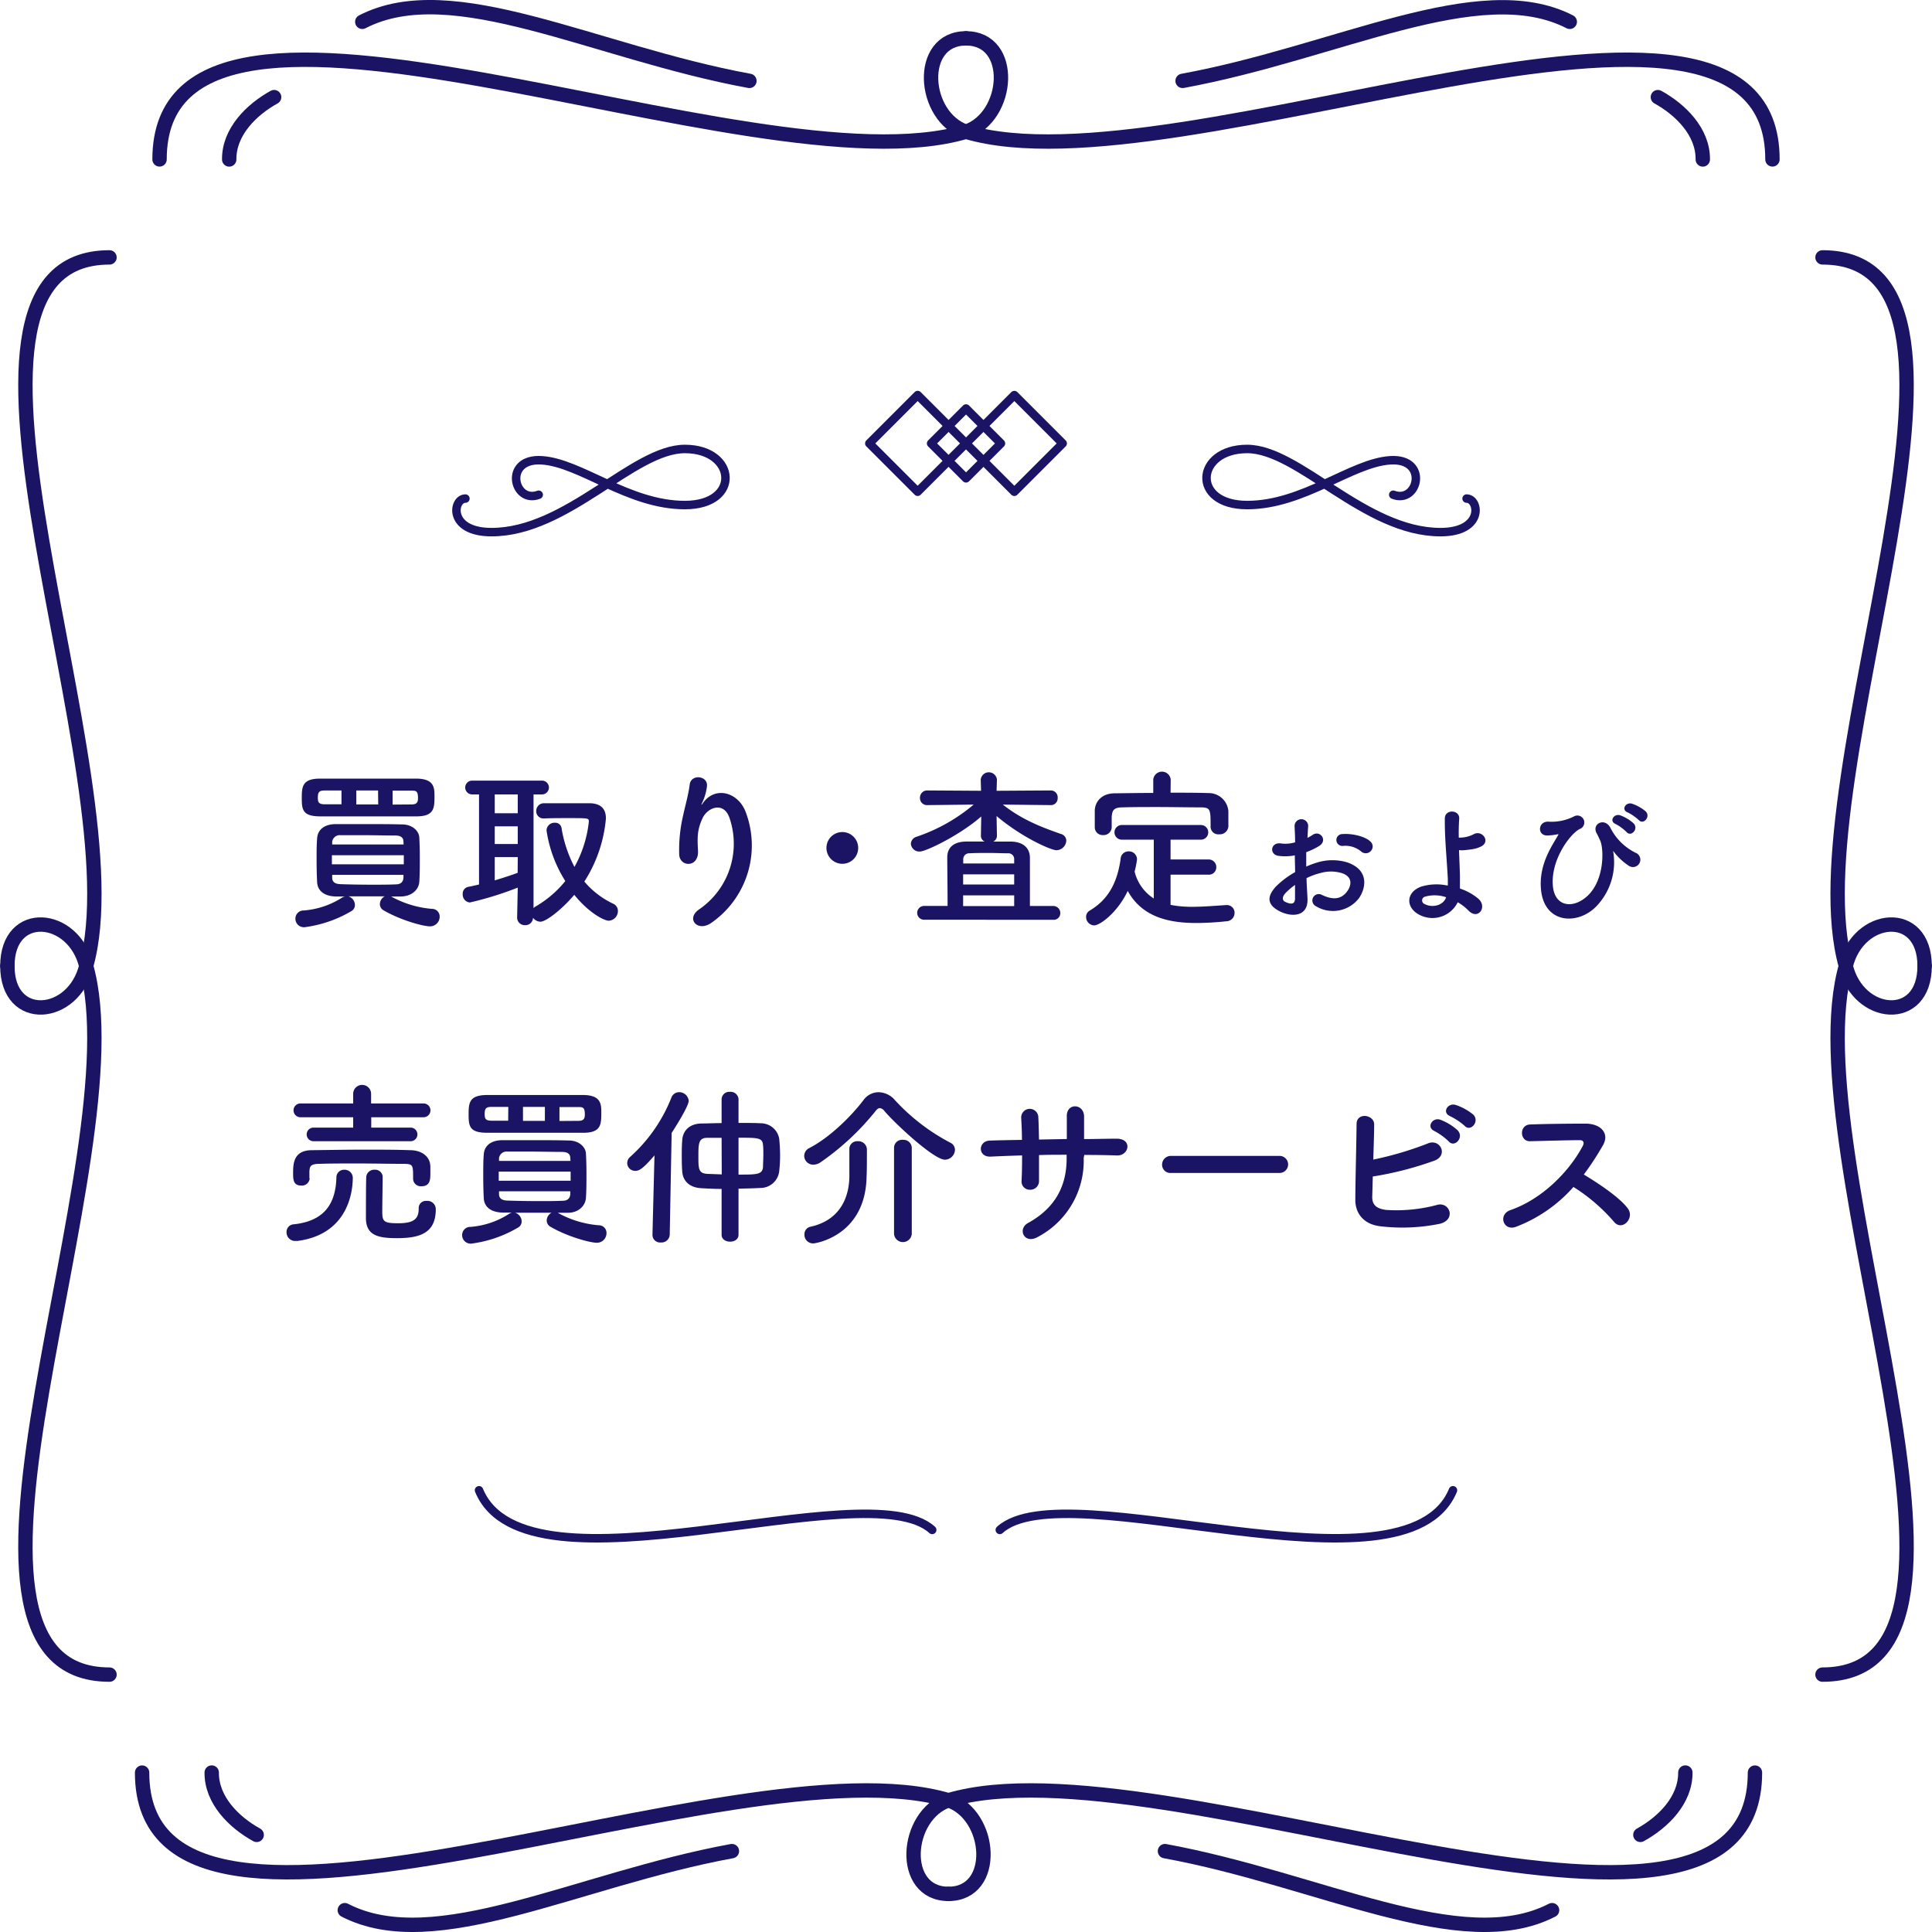 <svg xmlns="http://www.w3.org/2000/svg" viewBox="0 0 403 403"><defs><style>.cls-1,.cls-3{fill:none;stroke:#1b1464;stroke-linecap:round;stroke-linejoin:round;}.cls-1{stroke-width:3px;}.cls-2{fill:#1b1464;}.cls-3{stroke-width:1.77px;}</style></defs><g id="レイヤー_2" data-name="レイヤー 2"><g id="layout"><path class="cls-1" d="M18,201.5c-2.61-10.87-16.46-12.17-16.46,0"/><path class="cls-1" d="M18,201.5c-2.61,10.87-16.46,12.17-16.46,0"/><path class="cls-1" d="M22.84,53.69c-42.11,0,6.3,108.61-4.88,147.81"/><path class="cls-1" d="M22.84,349.31c-42.11,0,6.3-108.61-4.88-147.81"/><path class="cls-1" d="M385,201.5c2.61-10.87,16.46-12.17,16.46,0"/><path class="cls-1" d="M385,201.5c2.61,10.87,16.46,12.17,16.46,0"/><path class="cls-1" d="M380.16,53.69c42.11,0-6.3,108.61,4.88,147.81"/><path class="cls-1" d="M380.16,349.31c42.11,0-6.3-108.61,4.88-147.81"/><path class="cls-1" d="M33.28,33.25c0-49.93,123.61,7.49,168.22-5.77"/><path class="cls-1" d="M201.5,27.48C210.67,24.37,211.76,8,201.5,8"/><path class="cls-1" d="M369.72,33.25c0-49.93-123.61,7.49-168.22-5.77"/><path class="cls-1" d="M201.5,27.48C192.33,24.37,191.24,8,201.5,8"/><path class="cls-1" d="M156.32,16.87C124,10.94,94.42-5.18,75.57,4.55"/><path class="cls-1" d="M57.18,20.26c-4.71,2.6-9.42,7.22-9.37,13"/><path class="cls-1" d="M246.68,16.87c32.33-5.93,61.9-22,80.76-12.32"/><path class="cls-1" d="M345.82,20.26c4.71,2.6,9.42,7.22,9.37,13"/><path class="cls-1" d="M29.64,369.75c0,49.93,123.61-7.49,168.21,5.77"/><path class="cls-1" d="M197.85,375.52c9.17,3.11,10.27,19.53,0,19.53"/><path class="cls-1" d="M366.07,369.75c0,49.93-123.61-7.49-168.22,5.77"/><path class="cls-1" d="M197.85,375.52c-9.16,3.11-10.26,19.53,0,19.53"/><path class="cls-1" d="M152.67,386.13c-32.33,5.93-61.9,22.05-80.75,12.32"/><path class="cls-1" d="M53.54,382.74c-4.71-2.6-9.42-7.22-9.38-13"/><path class="cls-1" d="M243,386.13c32.32,5.93,61.89,22.05,80.75,12.32"/><path class="cls-1" d="M342.17,382.74c4.71-2.6,9.42-7.22,9.38-13"/><path class="cls-2" d="M90.09,189.58a1.59,1.59,0,0,1,1.62,1.65,2,2,0,0,1-2,2c-1.47,0-6.15-1.29-9.64-3.31a1.5,1.5,0,0,1-.83-1.33,1.88,1.88,0,0,1,1-1.62H72.67a1.91,1.91,0,0,1,1.36,1.8,1.43,1.43,0,0,1-.75,1.29,25.58,25.58,0,0,1-9.76,3.35,1.77,1.77,0,0,1-1.9-1.76,1.69,1.69,0,0,1,1.72-1.73,17.28,17.28,0,0,0,8.1-2.74A2.18,2.18,0,0,1,72,187c-.68,0-1.33,0-2,0-2.55-.08-3.78-1.34-3.85-3-.07-1.33-.11-3-.11-4.61s0-3.27.11-4.49c.07-1.41,1-2.92,3.78-3,1.87,0,4,0,6.08,0,2.63,0,5.33,0,7.89.07,2.12,0,3.49,1.37,3.56,2.7s.11,2.66.11,4.1c0,1.8,0,3.64-.11,5.19S86,186.92,83.72,187c-.69,0-1.41,0-2.13,0A21,21,0,0,0,90.09,189.58ZM76.73,170.29c-3.52,0-7,0-9.86,0-3.67,0-3.92-1.3-3.92-3.74s.07-4.11,3.78-4.14c2.8,0,6.37,0,10,0s7.27,0,10.23,0c3.52.07,3.67,1.8,3.67,3.6,0,2.48,0,4.24-3.67,4.28C83.9,170.29,80.3,170.29,76.73,170.29Zm-5.5-5.4-3.49,0c-1.19,0-1.44.36-1.44,1.51,0,.9.14,1.37,1.47,1.37h3.46Zm13,13.5h-15v1.9h15Zm-.07-2.78c0-.82-.44-1.29-1.62-1.33-2.06,0-4.68-.07-7.17-.07-1.55,0-3.06,0-4.35,0a1.6,1.6,0,0,0-1.73,1.36v.58H84.19Zm-14.87,6.88v.57c0,1,.72,1.34,1.76,1.37,2,.07,4.32.11,6.66.11,1.69,0,3.39,0,4.86-.07.94,0,1.51-.43,1.59-1.37,0-.18,0-.4,0-.61Zm9.57-17.6H74.32v2.91h4.57Zm7,2.91c1.15,0,1.33-.54,1.33-1.33,0-1.48-.39-1.55-1.4-1.55-1.19,0-2.52,0-3.89,0v2.91Z"/><path class="cls-2" d="M108,185.15a69.53,69.53,0,0,1-10,3.1,1.64,1.64,0,0,1-1.48-1.73A1.43,1.43,0,0,1,97.62,185c.75-.14,1.54-.32,2.3-.5V165.71H98.48a1.44,1.44,0,1,1,0-2.88h14.58a1.44,1.44,0,1,1,0,2.88h-1.77v23.73a1.31,1.31,0,0,1,.44-.36,22.4,22.4,0,0,0,6.19-5.3A27,27,0,0,1,114,173.2a1.65,1.65,0,0,1,1.73-1.58,1.32,1.32,0,0,1,1.4,1.08,26.39,26.39,0,0,0,2.7,8.13,24.8,24.8,0,0,0,3-9.46c0-.72-.11-.72-4.25-.72-1.69,0-3.53,0-5.07.07h-.08a1.5,1.5,0,0,1-1.58-1.55,1.6,1.6,0,0,1,1.66-1.62c1.29,0,2.77,0,4.21,0,2,0,3.88,0,5.18,0,2.34,0,3.49,1.08,3.49,3.17a29,29,0,0,1-4.5,13.17,17.82,17.82,0,0,0,6,4.61,1.64,1.64,0,0,1,1,1.55,2,2,0,0,1-1.94,2c-.83,0-4-1.48-7.16-5.4-2.52,3-5.87,5.61-7.06,5.61a2,2,0,0,1-1.55-.82,1.57,1.57,0,0,1-1.65,1.54,1.58,1.58,0,0,1-1.66-1.65Zm0-19.44H103.2v3.93H108Zm0,6.66H103.2v3.68H108Zm0,6.41H103.2v4.86c1.65-.5,3.23-1,4.78-1.58Z"/><path class="cls-2" d="M145.93,189.62a16.59,16.59,0,0,0,6.26-18.94c-1.19-3.6-4.61-2.27-5.65,0s-1.12,3.67-.94,6.8c.18,3.49-3.7,3.45-3.92.86a31.44,31.44,0,0,1,.83-8.31c.39-1.84,1.08-4.21,1.36-6.41s3.78-1.84,3.6.32a10.68,10.68,0,0,1-.93,3.35c-.47,1-.11.51.25,0,2.63-3.39,7.31-1.91,8.78,2.16a19.65,19.65,0,0,1-7.12,23C145.53,194.58,142.9,191.6,145.93,189.62Z"/><path class="cls-2" d="M175.7,180.18a3.31,3.31,0,1,1,3.31-3.31A3.29,3.29,0,0,1,175.7,180.18Z"/><path class="cls-2" d="M192.76,191.85a1.44,1.44,0,1,1,0-2.88h4.9c0-3.13-.07-8.32-.07-10.12,0-2.16,1.44-3.24,3.81-3.31,1.19,0,2.56,0,4,0a1.29,1.29,0,0,1-.79-1.23l.07-4c-4.57,4-11.59,7.31-12.78,7.31A1.76,1.76,0,0,1,190,176a1.61,1.61,0,0,1,1.22-1.47,36.46,36.46,0,0,0,11.88-6.7l-9.65.11h0a1.46,1.46,0,0,1-1.55-1.51,1.5,1.5,0,0,1,1.58-1.55l11.16.07-.07-2.3a1.7,1.7,0,0,1,3.38-.07v.07l-.07,2.3,11.27-.07a1.43,1.43,0,0,1,1.47,1.55,1.41,1.41,0,0,1-1.44,1.51h0l-10-.11c3.89,3.06,7.77,4.61,12.09,6.12a1.47,1.47,0,0,1,1.15,1.4,2.1,2.1,0,0,1-2.08,2c-1,0-7-2.52-12.46-7.13l.07,4.1a1.29,1.29,0,0,1-.79,1.23c1.37,0,2.7,0,3.82,0,2.37.07,3.81,1.26,3.85,3.31,0,1.73,0,7,0,10.12h4.83a1.47,1.47,0,0,1,1.51,1.51,1.37,1.37,0,0,1-1.51,1.37Zm18.79-9.47H200.9v2.12h10.65Zm0,4.39H200.9V189h10.65Zm0-6.66c0-.39,0-.72,0-.93a1.2,1.2,0,0,0-1.29-1.19c-1.12,0-2.56-.07-4-.07s-2.85,0-4,.07a1.24,1.24,0,0,0-1.34,1.19v.93Z"/><path class="cls-2" d="M244.17,182.45v6.3a22.94,22.94,0,0,0,4.53.4c2.38,0,4.83-.22,7.1-.36h.1a1.59,1.59,0,0,1,1.62,1.65,1.74,1.74,0,0,1-1.72,1.73,59.9,59.9,0,0,1-6.27.36c-5.86,0-11.34-1.3-14.29-6.69-2.19,4.6-5.83,7.19-7,7.19a1.75,1.75,0,0,1-1.69-1.76,1.5,1.5,0,0,1,.76-1.33c4.32-2.56,5.83-6.52,6.44-10.76a1.64,1.64,0,0,1,1.66-1.59,1.67,1.67,0,0,1,1.76,1.66,18,18,0,0,1-.5,2.55,9.27,9.27,0,0,0,4,5.62V175.15H234a1.53,1.53,0,1,1,0-3.06H250.5a1.53,1.53,0,1,1,0,3.06h-6.33v4.13h7.88a1.58,1.58,0,0,1,1.66,1.62,1.54,1.54,0,0,1-1.66,1.55Zm0-17.1c2.7,0,5.4,0,8.06.08a4.11,4.11,0,0,1,4,3.74c0,.54,0,1.26,0,1.94,0,.47,0,.94,0,1.3a1.79,1.79,0,0,1-1.91,1.62,1.6,1.6,0,0,1-1.8-1.55v-.07c0-3.6,0-4-2.16-4-2.77,0-5.94-.07-9-.07-2.52,0-5,0-7.17.07-1.9,0-2.19.62-2.3,2v2.16a1.68,1.68,0,0,1-1.8,1.62,1.63,1.63,0,0,1-1.73-1.66c0-.47,0-1,0-1.65s0-1.26,0-1.84c.07-1.76,1.37-3.53,4.11-3.56s5.36-.08,8.09-.08v-2.8a1.83,1.83,0,0,1,3.64,0Z"/><path class="cls-2" d="M272.73,187.33c.23,4-3.36,3.95-5.65,2.83-3.34-1.62-2.41-3.61-.93-5.24a18.21,18.21,0,0,1,4-3c0-1.18-.06-2.38-.06-3.5a10.6,10.6,0,0,1-3.36.11c-2.07-.25-1.73-3,.59-2.58a7,7,0,0,0,2.83-.25c0-1.32-.06-2.21-.11-3.28a1.42,1.42,0,1,1,2.83,0c-.06.61-.09,1.51-.14,2.35a8.46,8.46,0,0,0,1.12-.65c1.51-1,3.22,1.21,1.26,2.38a15.18,15.18,0,0,1-2.64,1.26c0,.87,0,1.91,0,3a18.91,18.91,0,0,1,2.36-.87,10.76,10.76,0,0,1,6.21,0c4.62,1.6,3.87,5.38,2.44,7.45a6.84,6.84,0,0,1-9,1.68,1.33,1.33,0,1,1,1.2-2.38c2.19,1.06,4,1.09,5.32-.7.68-.9,1.46-2.88-1-3.78a7.86,7.86,0,0,0-4.53-.06,14.4,14.4,0,0,0-2.94,1.07C272.56,184.67,272.68,186.13,272.73,187.33Zm-4.7-.89c-.59.64-.59,1.37.05,1.68,1.21.58,2,.5,2.05-.59,0-.76,0-1.8,0-2.94A13.73,13.73,0,0,0,268,186.44Zm15.87-8.85a5.16,5.16,0,0,0-3.69-1.15,1.24,1.24,0,1,1-.14-2.46c2-.17,4.81.53,5.82,1.59a1.36,1.36,0,0,1,0,2A1.43,1.43,0,0,1,283.9,177.59Z"/><path class="cls-2" d="M295.94,190.75c-2.68-1.46-2.74-4.59.48-5.8a11,11,0,0,1,5.57-.22,16.29,16.29,0,0,0,0-1.74c-.33-5.6-.64-8.26-.61-12.26,0-2,3.08-1.85,3,0-.09,1.37-.12,2.66-.09,4a10.26,10.26,0,0,0,1-.06,6.25,6.25,0,0,0,2.07-.64c1.76-1,3.58,1.43,1.68,2.49a6.19,6.19,0,0,1-1.76.59c-.62.11-1.24.17-1.71.22a5.58,5.58,0,0,1-1.23,0c.05,1.57.14,3.31.19,5.35,0,.67,0,1.68,0,2.66a11.74,11.74,0,0,1,3.81,2.1c2,1.71,0,4.56-2,2.52a10.75,10.75,0,0,0-2.27-1.76A5.87,5.87,0,0,1,295.94,190.75Zm1.26-3.7a.81.81,0,0,0,0,1.54c1.51.81,3.86.34,4.45-1.43A7.33,7.33,0,0,0,297.2,187.05Z"/><path class="cls-2" d="M321.4,185c-.26-5,2.46-8.74,3.52-10.64.12-.17.26-.4,0-.34a11.43,11.43,0,0,1-2.1.25c-2.21.11-2.07-2.94.14-2.88a10.4,10.4,0,0,0,5.32-1.07,1.45,1.45,0,1,1,1.23,2.61c-2,1-6.18,6.55-5.57,12.07.48,4.22,4.29,4.59,7.2,1.87,3.55-3.3,3.44-9.71,2.66-11.51-.17-.36-.45-1-.73-1.51-1.15-2,1.68-3.44,2.86-1.15a11.64,11.64,0,0,0,5.43,5.27,1.54,1.54,0,1,1-1.68,2.57,12.49,12.49,0,0,1-3-2.8c-.16-.22-.25-.28-.16,0a13.27,13.27,0,0,1-3.62,11.4C328.93,193.13,321.76,192.65,321.4,185ZM337,171.88c-1.43-.59-.31-2.27,1-1.8a8.58,8.58,0,0,1,2.77,1.68c1.09,1.18-.56,2.89-1.48,1.8A9.76,9.76,0,0,0,337,171.88Zm2.52-2.41c-1.43-.56-.39-2.24.92-1.82a8.88,8.88,0,0,1,2.83,1.59c1.12,1.12-.47,2.89-1.43,1.82A10.15,10.15,0,0,0,339.54,169.47Z"/><path class="cls-2" d="M61.6,258.86A1.8,1.8,0,0,1,59.77,257a1.58,1.58,0,0,1,1.51-1.62c6.19-.65,8.75-4.1,8.89-9.79A1.58,1.58,0,0,1,71.79,244a1.71,1.71,0,0,1,1.8,1.62c0,1.59-.18,11.81-11.66,13.25C61.82,258.82,61.71,258.86,61.6,258.86Zm3-13.07a1.63,1.63,0,0,1-1.77,1.51c-1.69,0-1.69-1.33-1.69-2.66,0-2,.15-4.68,3.85-4.72s7.31-.11,11-.11c3.24,0,6.48,0,9.57.11,2,0,4.14,1,4.21,3.39,0,.43,0,.93,0,1.43,0,1.19,0,2.7-1.84,2.7a1.6,1.6,0,0,1-1.76-1.51v-.07c0-2.88,0-3.06-1.94-3.09-2.85,0-6.41-.08-9.83-.08-2.84,0-5.58,0-7.78.08-1.94,0-2,.61-2.08,1.54v1.48Zm.79-7.74a1.42,1.42,0,1,1,0-2.84l8.28,0v-2.16l-11,0a1.44,1.44,0,1,1,0-2.88h11v-2a1.87,1.87,0,0,1,3.74,0v2H88.35a1.44,1.44,0,0,1,0,2.88l-10.91,0v2.16l8.21,0a1.42,1.42,0,0,1,0,2.84ZM78.16,244a1.54,1.54,0,0,1,1.66,1.51c0,1.41-.08,5.26-.08,7.2,0,2.09.29,2.45,3.35,2.45,3.35,0,4.25-1,4.25-3.09A1.49,1.49,0,0,1,89,250.5a1.73,1.73,0,0,1,1.9,1.77c0,5.07-3.52,6-8.1,6-3.88,0-6.47-.54-6.47-4.21,0-1.41,0-7.45.07-8.61A1.65,1.65,0,0,1,78.16,244Z"/><path class="cls-2" d="M124.89,255.58a1.59,1.59,0,0,1,1.62,1.65,2,2,0,0,1-2,2c-1.47,0-6.15-1.29-9.64-3.31a1.5,1.5,0,0,1-.83-1.33,1.88,1.88,0,0,1,1-1.62h-7.59a1.91,1.91,0,0,1,1.36,1.8,1.43,1.43,0,0,1-.75,1.29,25.58,25.58,0,0,1-9.76,3.35,1.77,1.77,0,0,1-1.9-1.76,1.69,1.69,0,0,1,1.72-1.73,17.28,17.28,0,0,0,8.1-2.74,2.18,2.18,0,0,1,.54-.25c-.68,0-1.33,0-2,0-2.55-.08-3.78-1.34-3.85-3-.07-1.33-.11-3-.11-4.61s0-3.27.11-4.49c.07-1.41,1-2.92,3.78-3,1.87,0,4,0,6.08,0,2.63,0,5.33,0,7.89.07,2.12,0,3.49,1.37,3.56,2.7s.11,2.66.11,4.1c0,1.8,0,3.64-.11,5.19s-1.44,3.06-3.74,3.09c-.69,0-1.41,0-2.13,0A21,21,0,0,0,124.89,255.58Zm-13.36-19.29c-3.52,0-7,0-9.86,0-3.67,0-3.92-1.3-3.92-3.74s.07-4.11,3.78-4.14c2.8,0,6.37,0,10,0s7.27,0,10.23,0c3.52.07,3.67,1.8,3.67,3.6,0,2.48,0,4.24-3.67,4.28C118.7,236.29,115.1,236.29,111.53,236.29Zm-5.5-5.4-3.5,0c-1.18,0-1.43.36-1.43,1.51,0,.9.14,1.37,1.47,1.37H106Zm13,13.5h-15v1.9h15Zm-.07-2.78c0-.82-.44-1.29-1.63-1.33-2,0-4.67-.07-7.16-.07-1.55,0-3.06,0-4.35,0a1.59,1.59,0,0,0-1.73,1.36v.58H119Zm-14.87,6.88v.57c0,1,.72,1.34,1.76,1.37,2,.07,4.32.11,6.66.11,1.69,0,3.39,0,4.86-.07.94,0,1.51-.43,1.59-1.37,0-.18,0-.4,0-.61Zm9.57-17.6h-4.57v2.91h4.57Zm7,2.91c1.15,0,1.33-.54,1.33-1.33,0-1.48-.39-1.55-1.4-1.55-1.19,0-2.52,0-3.89,0v2.91Z"/><path class="cls-2" d="M136.52,241c-2.45,2.88-3.24,3.23-4,3.23a1.65,1.65,0,0,1-1.69-1.61,1.76,1.76,0,0,1,.61-1.3,32.67,32.67,0,0,0,8.6-12.35,1.73,1.73,0,0,1,1.62-1.15,2,2,0,0,1,2,1.8c0,1-2.38,4.9-3.56,6.7l-.4,21.23a1.71,1.71,0,0,1-1.83,1.62,1.59,1.59,0,0,1-1.77-1.54v-.08Zm14,7c-1.47,0-2.91-.07-4.21-.15-2.59-.14-3.85-1.58-4-3.45-.07-.94-.1-1.95-.1-3,0-1.22,0-2.45.1-3.56.08-1.55,1.08-3.39,3.93-3.49,1.29,0,2.73-.08,4.28-.08V229.3a1.59,1.59,0,0,1,1.73-1.55,1.64,1.64,0,0,1,1.8,1.55v4.93c1.65,0,3.27,0,4.75.08a3.88,3.88,0,0,1,3.74,3.24c.11,1.11.18,2.34.18,3.49a29.27,29.27,0,0,1-.18,3.24,3.94,3.94,0,0,1-3.92,3.52c-1.44.08-3,.11-4.57.15v9.61c0,1-.9,1.44-1.77,1.44s-1.76-.47-1.76-1.44Zm0-10.66c-1,0-2.05,0-3,0-1.77,0-1.84,1.15-1.84,3.74,0,2.74,0,3.67,1.87,3.78l3,.11Zm3.53,7.67c3.85,0,5,0,5.11-1.62,0-.72.07-1.62.07-2.52,0-.72,0-1.44-.07-2-.11-1.55-1-1.55-5.11-1.55Z"/><path class="cls-2" d="M197.1,241.9c-2.23,0-9.86-7-12.59-10.11a1.42,1.42,0,0,0-1-.65c-.25,0-.57.21-.9.65a54.34,54.34,0,0,1-11.44,10.65,2.7,2.7,0,0,1-1.51.5,1.87,1.87,0,0,1-1.91-1.83,1.85,1.85,0,0,1,1.11-1.66c4.11-2.12,8.61-6.48,11.27-10a3.89,3.89,0,0,1,3.13-1.62,4.57,4.57,0,0,1,3.39,1.62,42.35,42.35,0,0,0,11.55,8.89,1.68,1.68,0,0,1,1,1.51A2.13,2.13,0,0,1,197.1,241.9Zm-19.94-2.23a1.63,1.63,0,0,1,1.77-1.62,1.77,1.77,0,0,1,1.9,1.66v.82c0,1.48,0,4-.07,4.9-.21,12.31-10.58,13.93-11.08,13.93a1.79,1.79,0,0,1-1.88-1.84A1.58,1.58,0,0,1,169,255.9c6.69-1.44,8.17-6.8,8.17-10.62,0-1.15,0-4.42,0-5.57Zm9.33-.25a1.67,1.67,0,0,1,1.83-1.66,1.72,1.72,0,0,1,1.87,1.66v18a1.86,1.86,0,0,1-3.7,0Z"/><path class="cls-2" d="M226.05,241.54A17.94,17.94,0,0,1,216.51,258c-2.88,1.66-4.32-1.65-2.09-2.88,5.58-3.06,8.07-7.63,8.07-13.42v-.83c-2,0-3.86,0-5.76.07,0,2,0,4,0,5.36a1.8,1.8,0,0,1-1.84,1.87,1.71,1.71,0,0,1-1.8-1.83c.08-1.48.11-3.35.11-5.33-2.26.07-4.5.15-6.51.25-2.81.15-2.7-3.27-.22-3.34,2.16-.08,4.43-.11,6.7-.15,0-1.69-.08-3.27-.15-4.5a1.79,1.79,0,1,1,3.57-.14c.07,1.19.1,2.81.14,4.57l5.8-.11c0-1.87,0-3.63,0-4.64-.14-3,3.63-2.81,3.6,0,0,1.44,0,3,0,4.65,2.31,0,4.61-.08,6.77-.08,3.38,0,2.63,3.57.11,3.5-2.23-.08-4.5-.11-6.84-.11Z"/><path class="cls-2" d="M244.3,244.67a1.73,1.73,0,0,1-1.9-1.73,1.83,1.83,0,0,1,1.9-1.83h22.61a1.78,1.78,0,1,1,0,3.56Z"/><path class="cls-2" d="M286.24,249.46c-.07,1.76.72,2.63,2.88,2.92a32.81,32.81,0,0,0,10.48-1c2.73-.93,4.28,3,.75,3.89a39,39,0,0,1-12.52.51c-3.17-.4-5.08-2.45-5.12-5.4,0-3.6.22-11.63.26-15.91,0-2.52,3.7-2,3.67.1,0,1.95-.11,4.65-.18,7.31a70.42,70.42,0,0,0,11.34-3.35c2.62-1.15,4.42,2.52,1.33,3.6a69.4,69.4,0,0,1-12.78,3.28C286.31,247,286.28,248.45,286.24,249.46Zm13-13.53c-1.84-.76-.4-3,1.26-2.34a11.29,11.29,0,0,1,3.56,2.19c1.41,1.51-.68,3.71-1.87,2.31A12.53,12.53,0,0,0,299.2,235.93Zm3.28-3.1c-1.84-.72-.54-2.88,1.15-2.34a11.47,11.47,0,0,1,3.63,2c1.44,1.44-.57,3.71-1.8,2.34A13.25,13.25,0,0,0,302.48,232.83Z"/><path class="cls-2" d="M316.23,255.9c-2.63,1-3.85-2.55-1.15-3.49,6.55-2.27,12.24-8,15.08-13.39.33-.61.18-1.19-.61-1.19-2.27,0-7.24.15-10.4.22-2.16.07-2.31-3.38,0-3.49,2.62-.11,7.92-.18,11.55-.18,3.24,0,5.08,2.05,3.67,4.5a58.92,58.92,0,0,1-4,6.12c3,1.8,7.56,4.82,9.21,7.12,1.44,2-1.26,4.83-2.95,2.7a37.42,37.42,0,0,0-8.42-7.23A30.4,30.4,0,0,1,316.23,255.9Z"/><path class="cls-3" d="M99.92,310.86c9.84,23.93,80.82-4.22,94.53,8.27"/><path class="cls-3" d="M303.08,310.86c-9.84,23.93-80.82-4.22-94.53,8.27"/><path class="cls-3" d="M290.62,103.2c5.24,2,7.5-7.7-.61-7.19s-18.07,9.34-29.87,9.34-10.78-11.7,0-11.7S284.67,111,300.48,111c9.13,0,8.11-7,5.44-7"/><path class="cls-3" d="M112.37,103.2c-5.23,2-7.49-7.7.62-7.19s18.07,9.34,29.87,9.34,10.78-11.7,0-11.7S118.33,111,102.52,111c-9.14,0-8.11-7-5.44-7"/><rect class="cls-3" x="184.29" y="85.35" width="14.26" height="14.26" transform="translate(-9.33 162.45) rotate(-45)"/><rect class="cls-3" x="204.45" y="85.35" width="14.26" height="14.26" transform="translate(-3.42 176.71) rotate(-45)"/><rect class="cls-3" x="196.35" y="87.34" width="10.3" height="10.3" transform="translate(-6.39 169.54) rotate(-44.99)"/></g></g></svg>